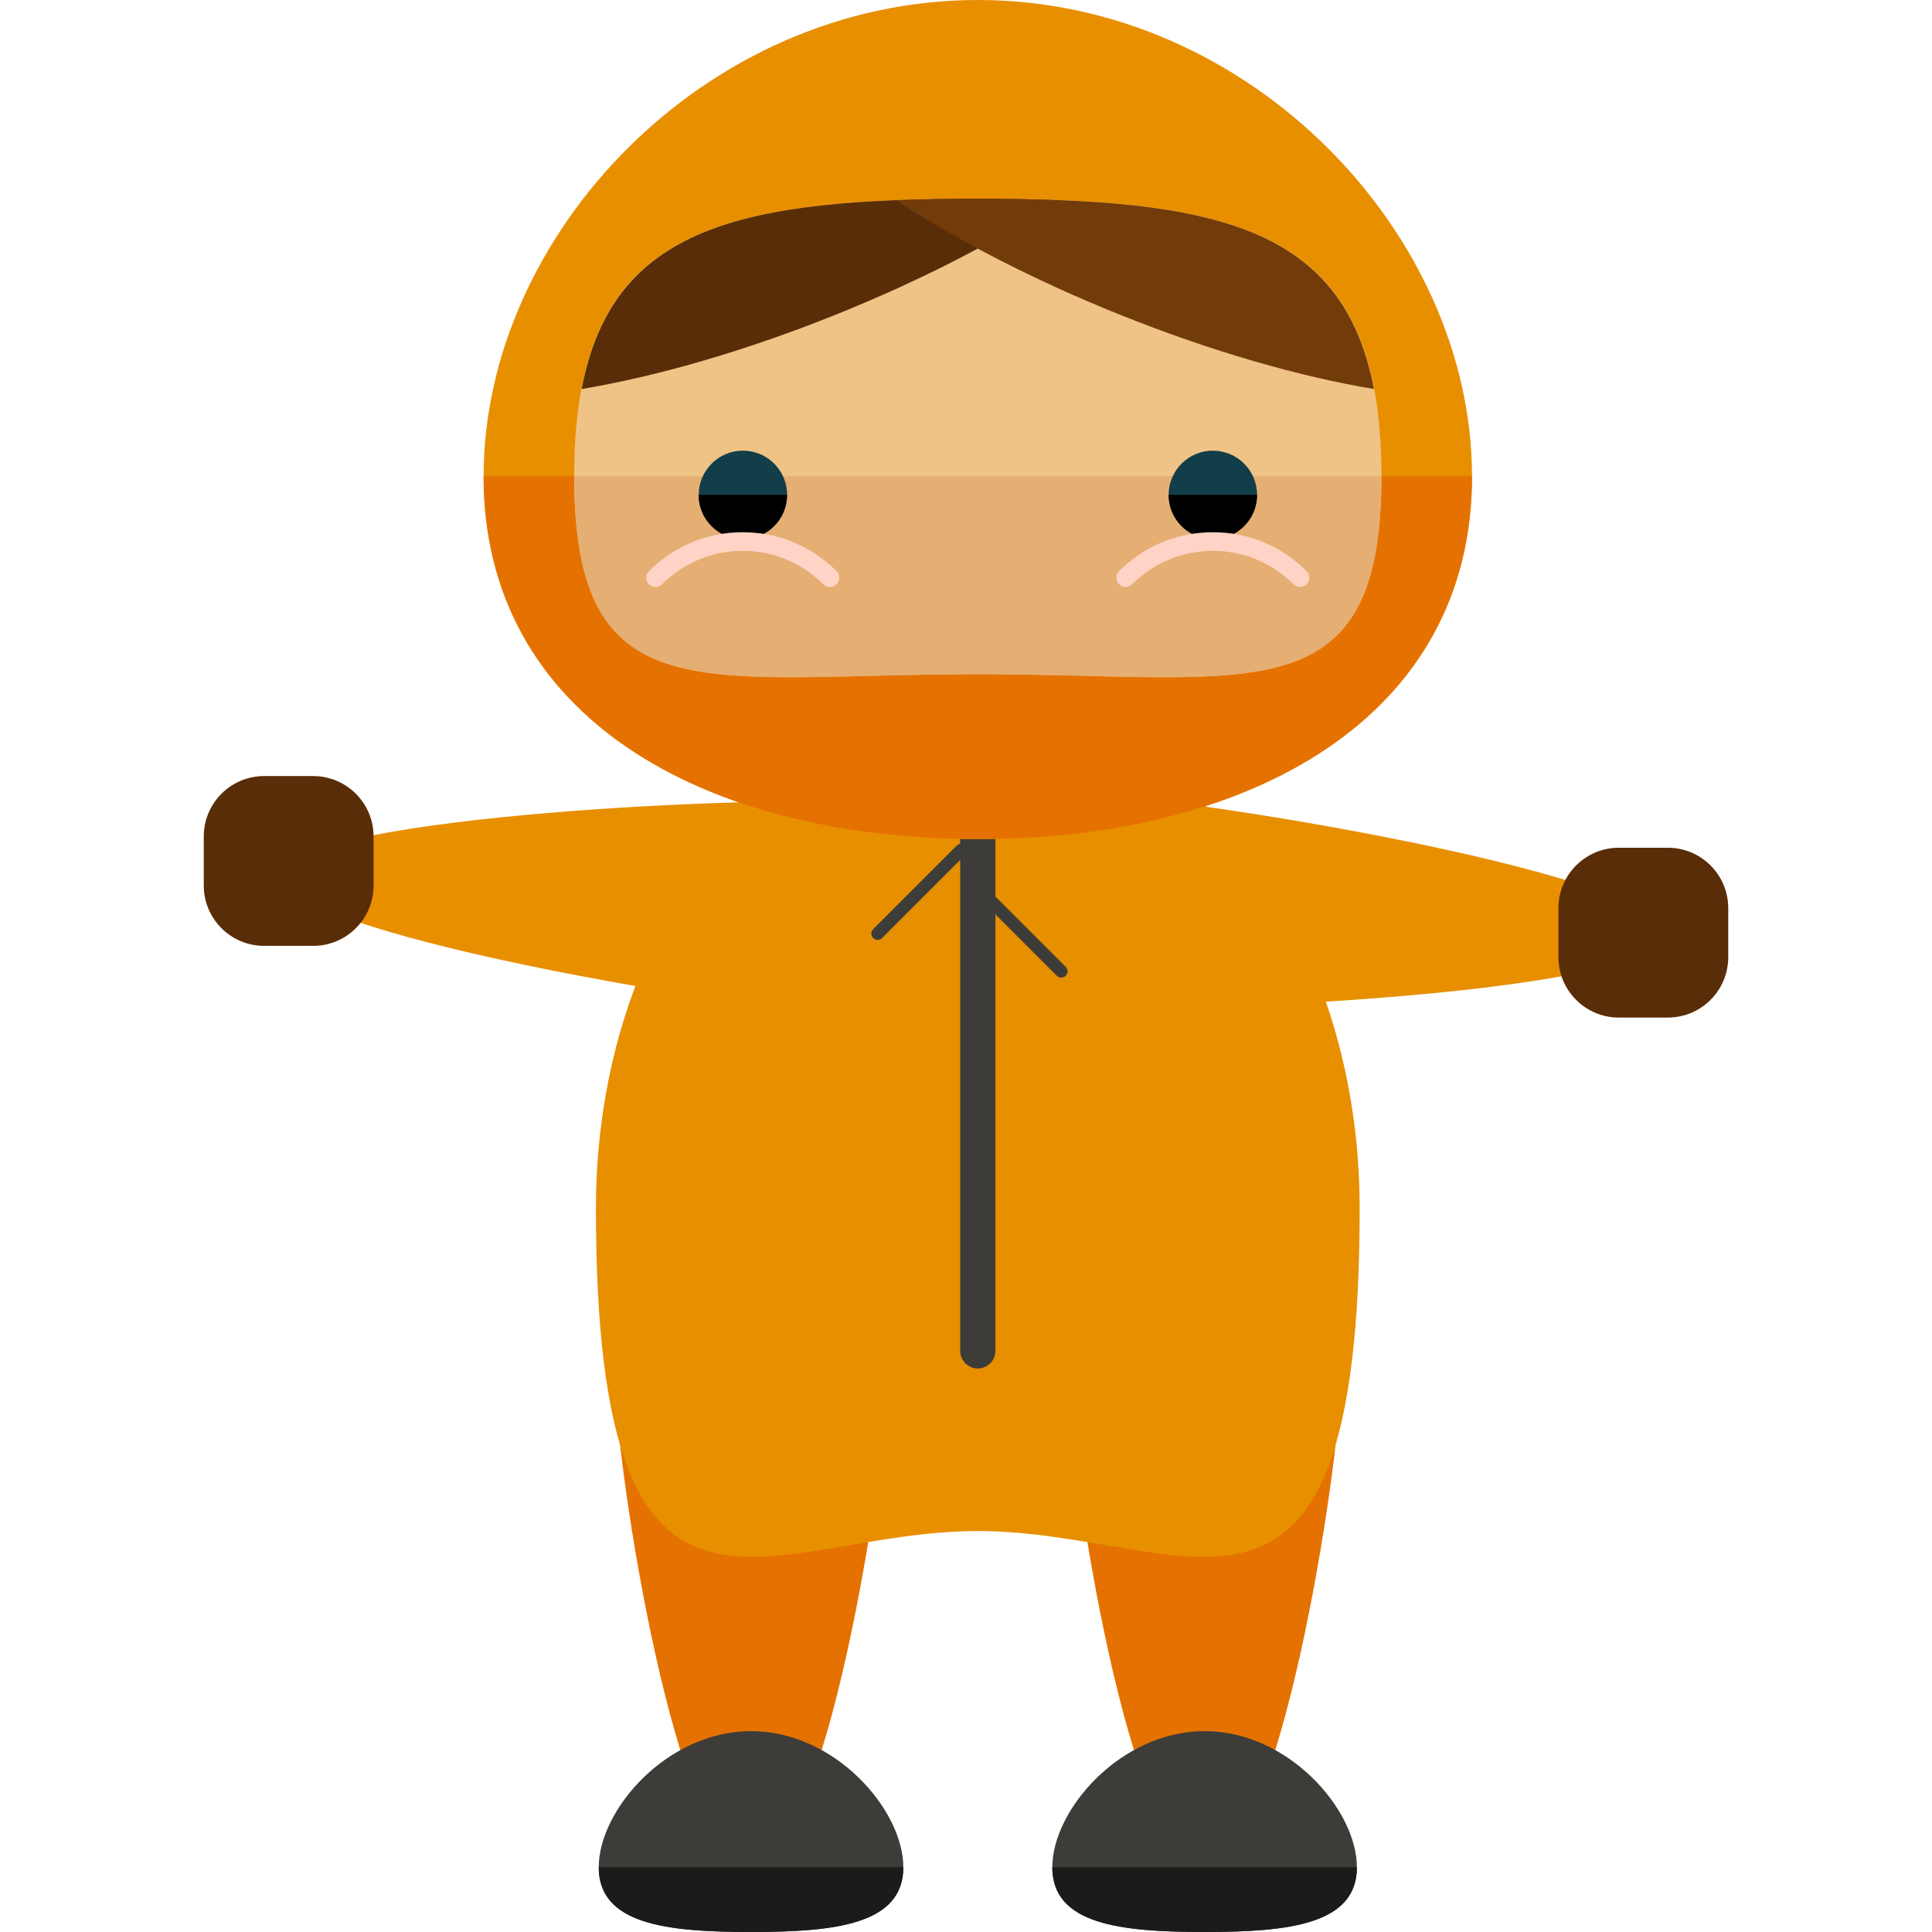 <?xml version="1.0" encoding="iso-8859-1"?>
<!-- Uploaded to: SVG Repo, www.svgrepo.com, Generator: SVG Repo Mixer Tools -->
<svg height="800px" width="800px" version="1.1" id="Layer_1" xmlns="http://www.w3.org/2000/svg" xmlns:xlink="http://www.w3.org/1999/xlink" 
	 viewBox="0 0 504.123 504.123" xml:space="preserve">
<g>
	<path style="fill:#E88F00;" d="M258.521,239.159c-0.859,15.061-20.953,26.128-44.843,24.757
		c-23.875-1.41-140.745-20.504-139.894-35.564c0.906-15.069,119.233-20.385,143.108-18.976
		C240.758,210.763,259.403,224.098,258.521,239.159z"/>
	<path style="fill:#E88F00;" d="M249.344,232.952c0.874-15.061,20.953-26.12,44.859-24.757
		c23.875,1.418,140.737,20.512,139.886,35.572c-0.906,15.061-119.233,20.385-143.108,18.968
		C267.106,261.356,248.462,248.013,249.344,232.952z"/>
</g>
<g>
	<path style="fill:#E57200;" d="M231.29,361.913c0,19.503-15.817,124.668-35.336,124.668c-19.495,0-35.304-105.173-35.304-124.668
		c0-19.495,15.817-35.32,35.304-35.32C215.473,326.593,231.29,342.418,231.29,361.913z"/>
	<path style="fill:#E57200;" d="M349.649,361.913c0,19.503-15.817,124.668-35.336,124.668c-19.495,0-35.304-105.173-35.304-124.668
		c0-19.495,15.817-35.32,35.304-35.32C333.832,326.593,349.649,342.418,349.649,361.913z"/>
</g>
<path style="fill:#E88F00;" d="M354.784,315.242c0,126.33-44.599,84.259-99.643,84.259c-55.028,0-99.643,42.071-99.643-84.259
	c0-72.231,44.631-130.781,99.643-130.781C310.17,184.47,354.784,243.019,354.784,315.242z"/>
<g>
	<path style="fill:#3D3C39;" d="M259.742,352.484c0,2.536-2.064,4.6-4.6,4.6l0,0c-2.536,0-4.6-2.064-4.6-4.6V206.761
		c0-2.536,2.064-4.592,4.6-4.592l0,0c2.536,0,4.6,2.056,4.6,4.592V352.484z"/>
	<path style="fill:#3D3C39;" d="M235.709,487.219c0,14.935-17.802,16.904-39.739,16.904s-39.739-1.961-39.739-16.904
		c0-14.943,17.802-35.509,39.739-35.509S235.709,472.277,235.709,487.219z"/>
</g>
<path style="fill:#1C1B1A;" d="M235.709,487.219c0,14.935-17.802,16.904-39.739,16.904s-39.739-1.961-39.739-16.904"/>
<path style="fill:#3D3C39;" d="M354.06,487.219c0,14.935-17.802,16.904-39.739,16.904s-39.739-1.961-39.739-16.904
	c0-14.943,17.802-35.509,39.739-35.509S354.06,472.277,354.06,487.219z"/>
<path style="fill:#1C1B1A;" d="M354.06,487.219c0,14.935-17.802,16.904-39.739,16.904s-39.739-1.961-39.739-16.904"/>
<path style="fill:#E88F00;" d="M384.095,124.258c0,63.008-57.738,94.681-128.937,94.681c-71.215,0-128.969-31.673-128.969-94.681
	C126.188,61.235,183.942,0,255.157,0C326.357,0,384.095,61.235,384.095,124.258z"/>
<path style="fill:#E57200;" d="M384.095,124.258c0,63.008-57.738,94.681-128.937,94.681c-71.215,0-128.969-31.673-128.969-94.681"/>
<path style="fill:#EFC286;" d="M360.464,124.258c0,63.008-34.107,51.657-105.307,51.657c-71.215,0-105.338,11.351-105.338-51.657
	c0-63.023,34.123-72.405,105.338-72.405C326.357,51.854,360.464,61.235,360.464,124.258z"/>
<path style="fill:#E5AE73;" d="M255.157,175.915c71.199,0,105.307,11.351,105.307-51.657H149.819
	C149.819,187.266,183.942,175.915,255.157,175.915z"/>
<circle style="fill:#113E49;" cx="193.851" cy="129.126" r="11.532"/>
<path d="M205.351,129.126c0,6.388-5.167,11.54-11.54,11.54c-6.372,0-11.524-5.152-11.524-11.54"/>
<path style="fill:#FFD3C5;" d="M216.568,153.175c-0.614,0-1.245-0.213-1.725-0.717c-5.632-5.624-13.107-8.72-21.047-8.72h-0.016
	c-7.94,0-15.399,3.104-21,8.712c-0.953,0.953-2.489,0.977-3.434,0.008c-0.953-0.922-0.985-2.458-0.032-3.419
	c6.538-6.546,15.218-10.161,24.458-10.161h0.016c9.263,0,17.952,3.592,24.505,10.145c0.937,0.937,0.937,2.505,0,3.434
	C217.828,152.962,217.214,153.175,216.568,153.175z"/>
<circle style="fill:#113E49;" cx="316.471" cy="129.126" r="11.532"/>
<path d="M304.939,129.126c0,6.388,5.152,11.54,11.54,11.54c6.372,0,11.524-5.152,11.524-11.54"/>
<path style="fill:#FFD3C5;" d="M293.723,153.175c0.599,0,1.229-0.213,1.709-0.717c5.632-5.624,13.107-8.72,21.047-8.72h0.016
	c7.94,0,15.415,3.104,21.016,8.712c0.937,0.953,2.473,0.977,3.434,0.008c0.953-0.922,0.969-2.458,0.016-3.419
	c-6.506-6.546-15.218-10.161-24.458-10.161h-0.016c-9.248,0-17.936,3.592-24.505,10.145c-0.922,0.937-0.922,2.505,0,3.434
	C292.462,152.962,293.077,153.175,293.723,153.175z"/>
<path style="fill:#592D08;" d="M151.773,101.502c19.188-3.182,42.252-9.736,66.371-19.424c22.599-9.082,42.63-19.519,58.273-29.822
	c-6.711-0.26-13.729-0.402-21.26-0.402C193.623,51.854,159.839,58.935,151.773,101.502z"/>
<path style="fill:#723B0A;" d="M233.858,52.256c15.644,10.311,35.675,20.74,58.273,29.822c24.119,9.681,47.183,16.242,66.371,19.424
	c-8.058-42.559-41.834-49.648-103.353-49.648C247.619,51.854,240.577,51.996,233.858,52.256z"/>
<g>
	<path style="fill:#592D08;" d="M97.477,231.054c0,8.696-7.058,15.754-15.754,15.754h-12.8c-8.696,0-15.754-7.058-15.754-15.754
		v-12.8c0-8.696,7.058-15.754,15.754-15.754h12.8c8.696,0,15.754,7.058,15.754,15.754V231.054z"/>
	<path style="fill:#592D08;" d="M450.954,249.761c0,8.696-7.058,15.754-15.754,15.754h-12.8c-8.704,0-15.754-7.058-15.754-15.754
		v-12.8c0-8.696,7.05-15.754,15.754-15.754h12.8c8.696,0,15.754,7.058,15.754,15.754V249.761z"/>
</g>
<g>
	<path style="fill:#3D3C39;" d="M251.975,220.625c0.638,0.646,0.638,1.686,0.016,2.324l-21.819,21.819
		c-0.646,0.638-1.694,0.638-2.324,0l0,0c-0.646-0.646-0.646-1.686,0-2.324l21.819-21.819
		C250.305,219.987,251.345,219.987,251.975,220.625L251.975,220.625z"/>
	<path style="fill:#3D3C39;" d="M253.96,230.471c-0.646,0.646-0.646,1.686-0.016,2.324l21.819,21.819
		c0.646,0.638,1.694,0.638,2.316,0l0,0c0.654-0.646,0.654-1.686,0-2.324l-21.819-21.819
		C255.63,229.833,254.582,229.833,253.96,230.471L253.96,230.471z"/>
</g>
</svg>
